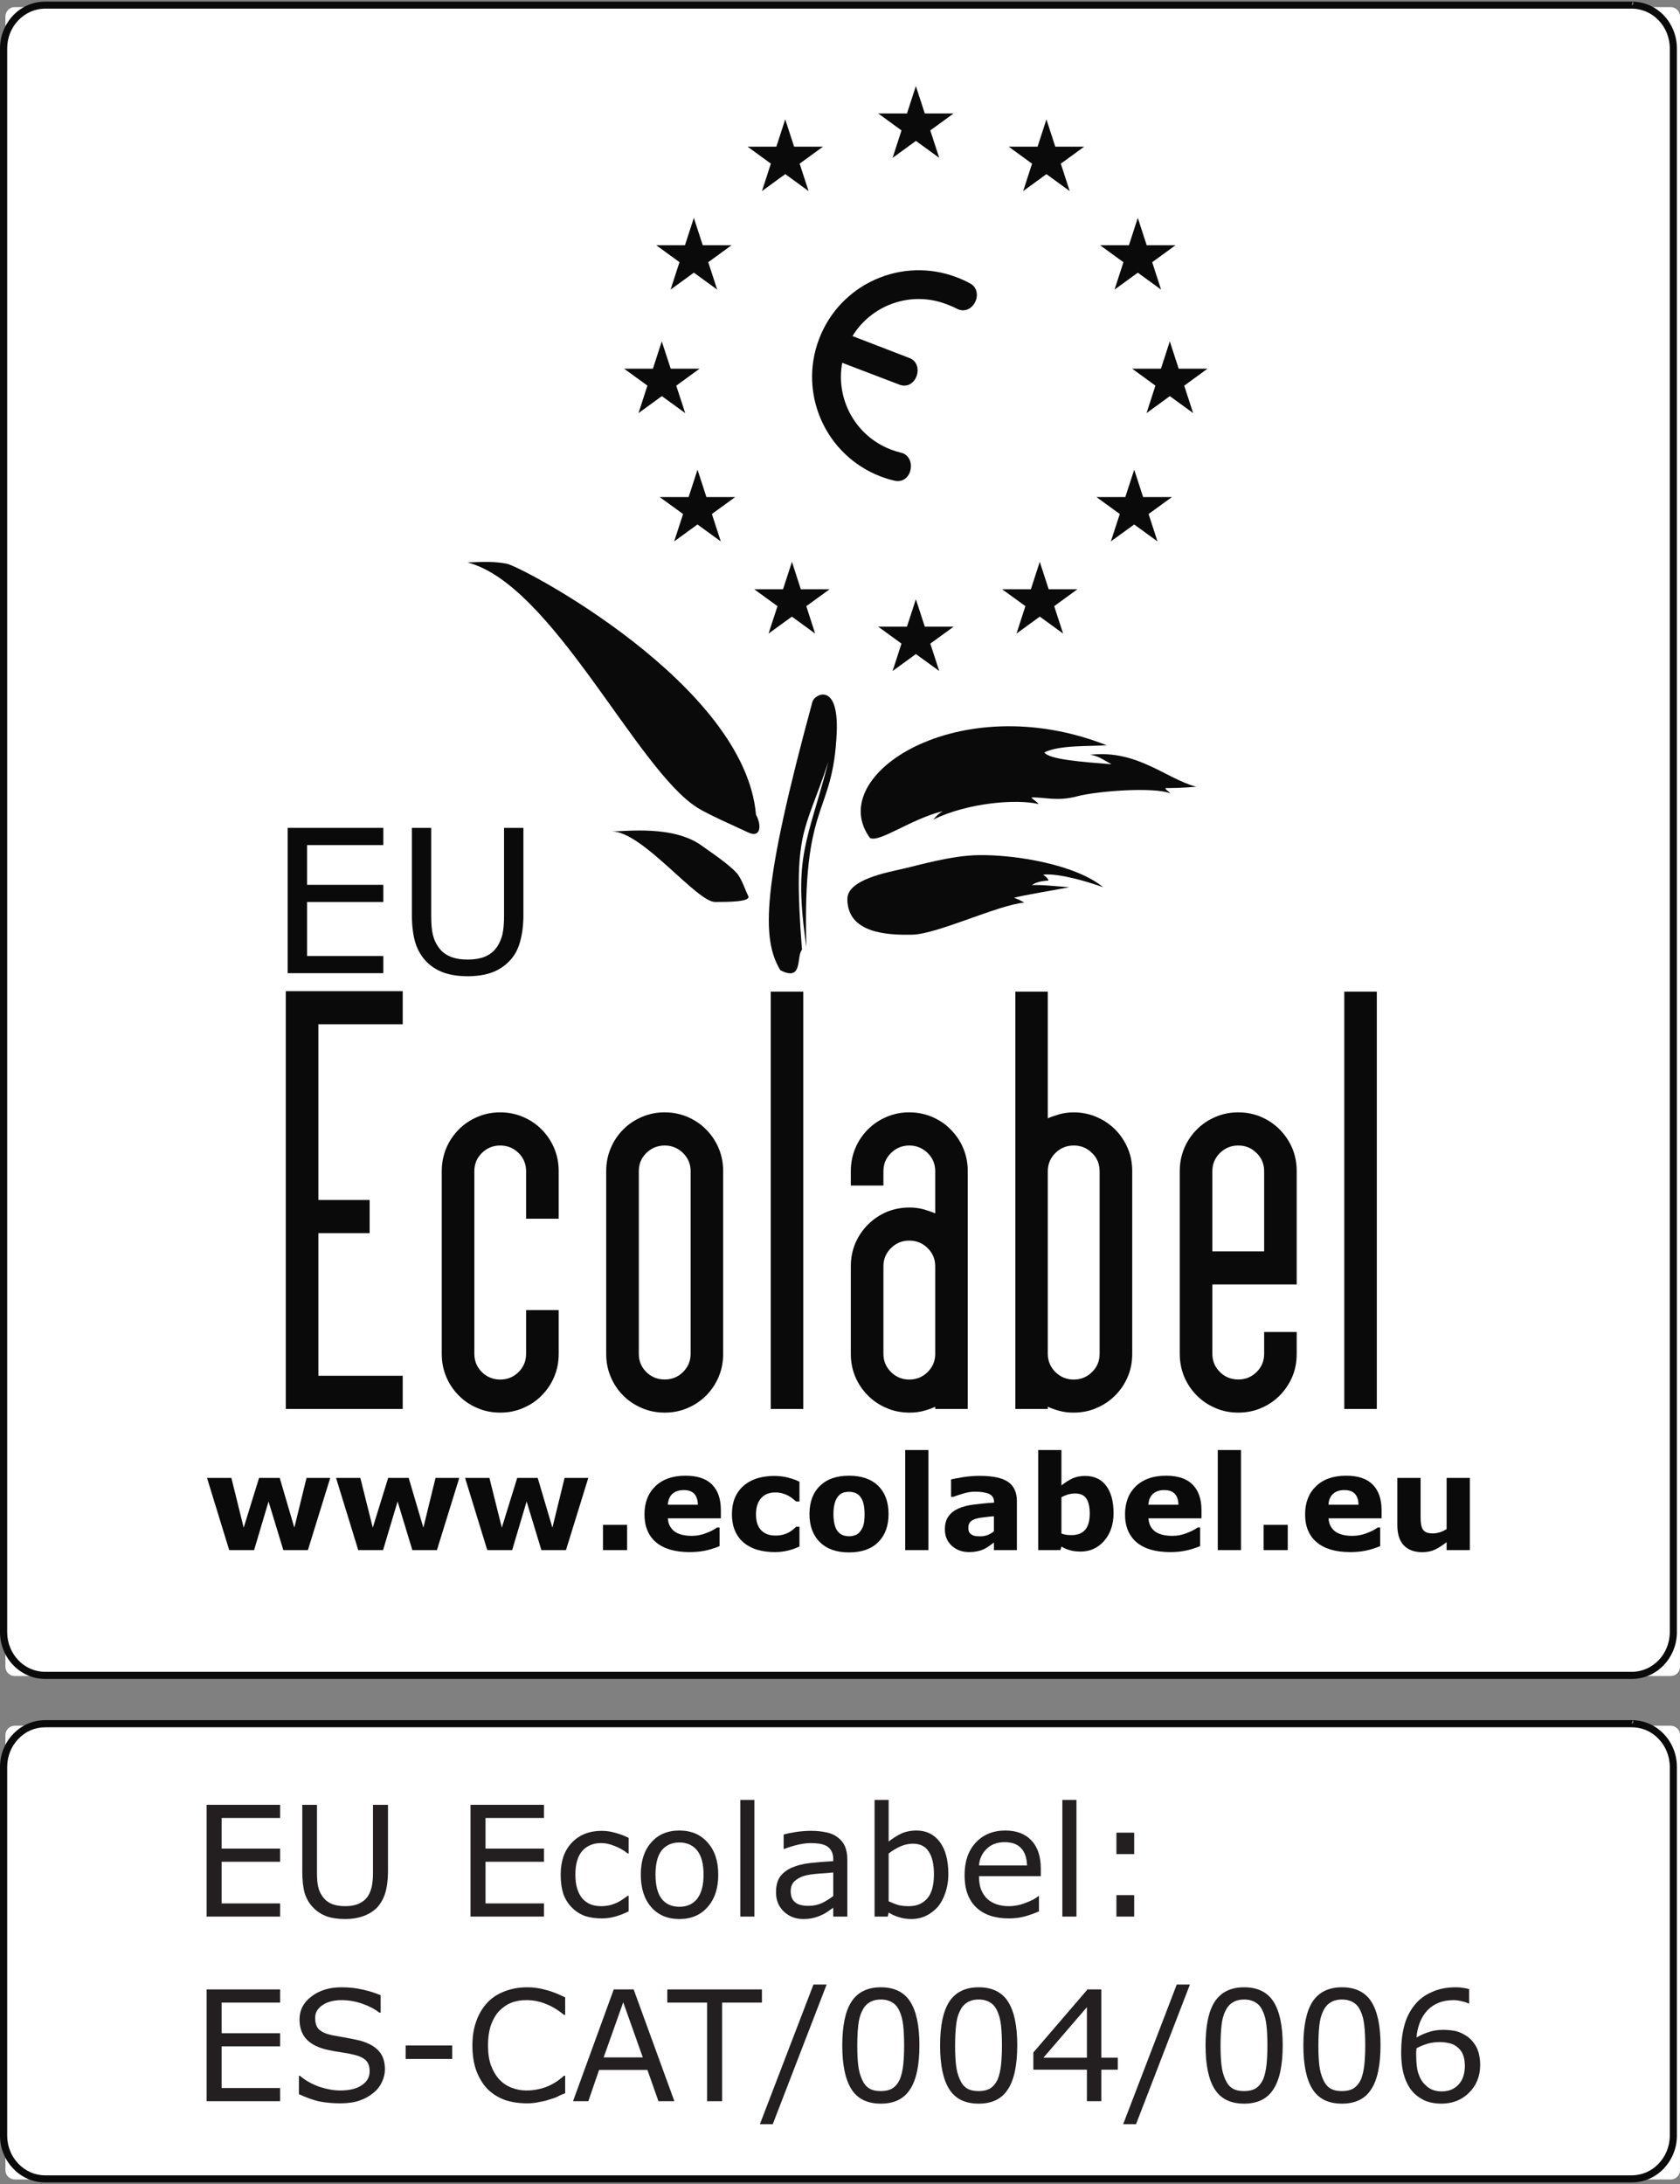 <?xml version="1.0" encoding="UTF-8"?>
<svg xmlns="http://www.w3.org/2000/svg" xmlns:xlink="http://www.w3.org/1999/xlink" width="85.748pt" height="111.438pt" viewBox="0 0 85.748 111.438" version="1.1">
<rect x="0" y="0" width="85.748" height="111.438" fill="#808080" stroke="none"/>
<defs>
<g>
<symbol overflow="visible" id="glyph0-0">
<path style="stroke:none;" d="M 0.984 0 L 0.984 -5.891 L 6.859 -5.891 L 6.859 0 Z M 1.469 -0.484 L 6.375 -0.484 L 6.375 -5.391 L 1.469 -5.391 Z M 1.469 -0.484 "/>
</symbol>
<symbol overflow="visible" id="glyph0-1">
<path style="stroke:none;" d="M 4.516 0 L 0.766 0 L 0.766 -5.703 L 4.516 -5.703 L 4.516 -5.031 L 1.531 -5.031 L 1.531 -3.469 L 4.516 -3.469 L 4.516 -2.797 L 1.531 -2.797 L 1.531 -0.672 L 4.516 -0.672 Z M 4.516 0 "/>
</symbol>
<symbol overflow="visible" id="glyph0-2">
<path style="stroke:none;" d="M 5.062 -2.297 C 5.062 -1.879 5.016 -1.516 4.922 -1.203 C 4.828 -0.898 4.68 -0.645 4.484 -0.438 C 4.285 -0.25 4.051 -0.109 3.781 -0.016 C 3.52 0.078 3.219 0.125 2.875 0.125 C 2.508 0.125 2.191 0.078 1.922 -0.016 C 1.66 -0.117 1.441 -0.258 1.266 -0.438 C 1.055 -0.645 0.906 -0.895 0.812 -1.188 C 0.727 -1.488 0.688 -1.859 0.688 -2.297 L 0.688 -5.703 L 1.438 -5.703 L 1.438 -2.25 C 1.438 -1.938 1.457 -1.691 1.5 -1.516 C 1.539 -1.336 1.613 -1.176 1.719 -1.031 C 1.832 -0.863 1.984 -0.738 2.172 -0.656 C 2.367 -0.57 2.602 -0.531 2.875 -0.531 C 3.145 -0.531 3.375 -0.57 3.562 -0.656 C 3.758 -0.738 3.914 -0.863 4.031 -1.031 C 4.125 -1.176 4.191 -1.344 4.234 -1.531 C 4.273 -1.719 4.297 -1.953 4.297 -2.234 L 4.297 -5.703 L 5.062 -5.703 Z M 5.062 -2.297 "/>
</symbol>
<symbol overflow="visible" id="glyph0-3">
<path style="stroke:none;" d=""/>
</symbol>
<symbol overflow="visible" id="glyph0-4">
<path style="stroke:none;" d="M 3.875 -0.266 C 3.633 -0.148 3.406 -0.062 3.188 0 C 2.969 0.062 2.738 0.094 2.5 0.094 C 2.188 0.094 1.898 0.051 1.641 -0.031 C 1.391 -0.125 1.172 -0.266 0.984 -0.453 C 0.797 -0.641 0.648 -0.867 0.547 -1.141 C 0.453 -1.422 0.406 -1.754 0.406 -2.141 C 0.406 -2.836 0.598 -3.383 0.984 -3.781 C 1.367 -4.176 1.875 -4.375 2.5 -4.375 C 2.75 -4.375 2.988 -4.336 3.219 -4.266 C 3.457 -4.203 3.676 -4.117 3.875 -4.016 L 3.875 -3.219 L 3.828 -3.219 C 3.609 -3.395 3.379 -3.523 3.141 -3.609 C 2.91 -3.703 2.688 -3.75 2.469 -3.75 C 2.062 -3.75 1.738 -3.613 1.5 -3.344 C 1.27 -3.07 1.156 -2.672 1.156 -2.141 C 1.156 -1.617 1.27 -1.219 1.5 -0.938 C 1.727 -0.664 2.051 -0.531 2.469 -0.531 C 2.613 -0.531 2.758 -0.547 2.906 -0.578 C 3.062 -0.617 3.203 -0.672 3.328 -0.734 C 3.43 -0.785 3.523 -0.844 3.609 -0.906 C 3.703 -0.969 3.773 -1.02 3.828 -1.062 L 3.875 -1.062 Z M 3.875 -0.266 "/>
</symbol>
<symbol overflow="visible" id="glyph0-5">
<path style="stroke:none;" d="M 4.359 -2.141 C 4.359 -1.441 4.176 -0.891 3.812 -0.484 C 3.457 -0.078 2.977 0.125 2.375 0.125 C 1.77 0.125 1.289 -0.078 0.938 -0.484 C 0.582 -0.891 0.406 -1.441 0.406 -2.141 C 0.406 -2.836 0.582 -3.383 0.938 -3.781 C 1.289 -4.188 1.77 -4.391 2.375 -4.391 C 2.977 -4.391 3.457 -4.188 3.812 -3.781 C 4.176 -3.383 4.359 -2.836 4.359 -2.141 Z M 3.609 -2.141 C 3.609 -2.691 3.5 -3.102 3.281 -3.375 C 3.062 -3.645 2.758 -3.781 2.375 -3.781 C 1.988 -3.781 1.688 -3.645 1.469 -3.375 C 1.258 -3.102 1.156 -2.691 1.156 -2.141 C 1.156 -1.598 1.258 -1.188 1.469 -0.906 C 1.688 -0.633 1.988 -0.5 2.375 -0.5 C 2.758 -0.5 3.062 -0.633 3.281 -0.906 C 3.5 -1.188 3.609 -1.598 3.609 -2.141 Z M 3.609 -2.141 "/>
</symbol>
<symbol overflow="visible" id="glyph0-6">
<path style="stroke:none;" d="M 1.438 0 L 0.719 0 L 0.719 -5.953 L 1.438 -5.953 Z M 1.438 0 "/>
</symbol>
<symbol overflow="visible" id="glyph0-7">
<path style="stroke:none;" d="M 4.031 0 L 3.312 0 L 3.312 -0.453 C 3.25 -0.41 3.16 -0.348 3.047 -0.266 C 2.941 -0.191 2.844 -0.133 2.75 -0.094 C 2.625 -0.031 2.484 0.02 2.328 0.062 C 2.172 0.102 1.988 0.125 1.781 0.125 C 1.395 0.125 1.066 0 0.797 -0.25 C 0.523 -0.508 0.391 -0.836 0.391 -1.234 C 0.391 -1.566 0.457 -1.832 0.594 -2.031 C 0.738 -2.227 0.941 -2.383 1.203 -2.5 C 1.461 -2.613 1.773 -2.691 2.141 -2.734 C 2.504 -2.773 2.895 -2.805 3.312 -2.828 L 3.312 -2.938 C 3.312 -3.102 3.281 -3.238 3.219 -3.344 C 3.164 -3.445 3.086 -3.531 2.984 -3.594 C 2.879 -3.656 2.754 -3.695 2.609 -3.719 C 2.473 -3.738 2.328 -3.75 2.172 -3.75 C 1.984 -3.75 1.77 -3.723 1.531 -3.672 C 1.301 -3.617 1.062 -3.547 0.812 -3.453 L 0.781 -3.453 L 0.781 -4.188 C 0.914 -4.227 1.113 -4.27 1.375 -4.312 C 1.645 -4.352 1.91 -4.375 2.172 -4.375 C 2.473 -4.375 2.734 -4.348 2.953 -4.297 C 3.18 -4.254 3.375 -4.172 3.531 -4.047 C 3.695 -3.93 3.82 -3.781 3.906 -3.594 C 3.988 -3.406 4.031 -3.176 4.031 -2.906 Z M 3.312 -1.047 L 3.312 -2.25 C 3.094 -2.227 2.832 -2.207 2.531 -2.188 C 2.238 -2.164 2.004 -2.129 1.828 -2.078 C 1.629 -2.016 1.461 -1.922 1.328 -1.797 C 1.203 -1.672 1.141 -1.504 1.141 -1.297 C 1.141 -1.047 1.211 -0.859 1.359 -0.734 C 1.504 -0.609 1.734 -0.547 2.047 -0.547 C 2.297 -0.547 2.523 -0.594 2.734 -0.688 C 2.941 -0.789 3.133 -0.91 3.312 -1.047 Z M 3.312 -1.047 "/>
</symbol>
<symbol overflow="visible" id="glyph0-8">
<path style="stroke:none;" d="M 4.469 -2.172 C 4.469 -1.816 4.414 -1.492 4.312 -1.203 C 4.219 -0.922 4.086 -0.68 3.922 -0.484 C 3.734 -0.285 3.531 -0.133 3.312 -0.031 C 3.094 0.07 2.852 0.125 2.594 0.125 C 2.352 0.125 2.141 0.094 1.953 0.031 C 1.773 -0.02 1.598 -0.098 1.422 -0.203 L 1.375 0 L 0.703 0 L 0.703 -5.953 L 1.422 -5.953 L 1.422 -3.828 C 1.629 -3.992 1.844 -4.129 2.062 -4.234 C 2.289 -4.336 2.551 -4.391 2.844 -4.391 C 3.344 -4.391 3.738 -4.195 4.031 -3.812 C 4.32 -3.426 4.469 -2.879 4.469 -2.172 Z M 3.734 -2.156 C 3.734 -2.664 3.645 -3.051 3.469 -3.312 C 3.301 -3.582 3.031 -3.719 2.656 -3.719 C 2.445 -3.719 2.234 -3.672 2.016 -3.578 C 1.805 -3.484 1.609 -3.363 1.422 -3.219 L 1.422 -0.781 C 1.629 -0.688 1.805 -0.617 1.953 -0.578 C 2.098 -0.547 2.266 -0.531 2.453 -0.531 C 2.848 -0.531 3.16 -0.66 3.391 -0.922 C 3.617 -1.18 3.734 -1.594 3.734 -2.156 Z M 3.734 -2.156 "/>
</symbol>
<symbol overflow="visible" id="glyph0-9">
<path style="stroke:none;" d="M 4.297 -2.062 L 1.141 -2.062 C 1.141 -1.801 1.176 -1.57 1.25 -1.375 C 1.332 -1.176 1.441 -1.016 1.578 -0.891 C 1.711 -0.773 1.867 -0.688 2.047 -0.625 C 2.234 -0.562 2.438 -0.531 2.656 -0.531 C 2.945 -0.531 3.238 -0.586 3.531 -0.703 C 3.832 -0.816 4.047 -0.93 4.172 -1.047 L 4.203 -1.047 L 4.203 -0.266 C 3.961 -0.16 3.711 -0.07 3.453 0 C 3.203 0.062 2.941 0.094 2.672 0.094 C 1.953 0.094 1.395 -0.094 1 -0.469 C 0.602 -0.852 0.406 -1.398 0.406 -2.109 C 0.406 -2.805 0.594 -3.359 0.969 -3.766 C 1.352 -4.18 1.859 -4.391 2.484 -4.391 C 3.055 -4.391 3.5 -4.223 3.812 -3.891 C 4.133 -3.555 4.297 -3.078 4.297 -2.453 Z M 3.594 -2.609 C 3.582 -2.992 3.484 -3.285 3.297 -3.484 C 3.109 -3.691 2.828 -3.797 2.453 -3.797 C 2.066 -3.797 1.758 -3.68 1.531 -3.453 C 1.301 -3.234 1.172 -2.953 1.141 -2.609 Z M 3.594 -2.609 "/>
</symbol>
<symbol overflow="visible" id="glyph0-10">
<path style="stroke:none;" d="M 2.234 -3.188 L 1.328 -3.188 L 1.328 -4.281 L 2.234 -4.281 Z M 2.234 0 L 1.328 0 L 1.328 -1.094 L 2.234 -1.094 Z M 2.234 0 "/>
</symbol>
<symbol overflow="visible" id="glyph0-11">
<path style="stroke:none;" d="M 4.906 -1.625 C 4.906 -1.406 4.852 -1.188 4.75 -0.969 C 4.645 -0.75 4.5 -0.566 4.312 -0.422 C 4.113 -0.254 3.879 -0.125 3.609 -0.031 C 3.336 0.062 3.008 0.109 2.625 0.109 C 2.207 0.109 1.832 0.07 1.5 0 C 1.176 -0.082 0.848 -0.203 0.516 -0.359 L 0.516 -1.297 L 0.562 -1.297 C 0.852 -1.055 1.188 -0.867 1.562 -0.734 C 1.945 -0.609 2.301 -0.547 2.625 -0.547 C 3.094 -0.547 3.457 -0.633 3.719 -0.812 C 3.988 -0.988 4.125 -1.223 4.125 -1.516 C 4.125 -1.773 4.062 -1.961 3.938 -2.078 C 3.812 -2.203 3.625 -2.297 3.375 -2.359 C 3.176 -2.41 2.961 -2.453 2.734 -2.484 C 2.516 -2.516 2.281 -2.555 2.031 -2.609 C 1.531 -2.711 1.156 -2.895 0.906 -3.156 C 0.664 -3.414 0.547 -3.754 0.547 -4.172 C 0.547 -4.648 0.75 -5.039 1.156 -5.344 C 1.562 -5.656 2.07 -5.812 2.688 -5.812 C 3.094 -5.812 3.461 -5.77 3.797 -5.688 C 4.129 -5.613 4.426 -5.52 4.688 -5.406 L 4.688 -4.516 L 4.625 -4.516 C 4.406 -4.691 4.117 -4.844 3.766 -4.969 C 3.41 -5.094 3.051 -5.156 2.688 -5.156 C 2.281 -5.156 1.953 -5.066 1.703 -4.891 C 1.461 -4.723 1.344 -4.508 1.344 -4.25 C 1.344 -4.008 1.398 -3.82 1.516 -3.688 C 1.641 -3.551 1.859 -3.445 2.172 -3.375 C 2.328 -3.344 2.555 -3.301 2.859 -3.25 C 3.16 -3.195 3.414 -3.145 3.625 -3.094 C 4.051 -2.977 4.367 -2.805 4.578 -2.578 C 4.797 -2.348 4.906 -2.031 4.906 -1.625 Z M 4.906 -1.625 "/>
</symbol>
<symbol overflow="visible" id="glyph0-12">
<path style="stroke:none;" d="M 2.969 -2.156 L 0.594 -2.156 L 0.594 -2.844 L 2.969 -2.844 Z M 2.969 -2.156 "/>
</symbol>
<symbol overflow="visible" id="glyph0-13">
<path style="stroke:none;" d="M 5.172 -0.406 C 5.023 -0.352 4.895 -0.297 4.781 -0.234 C 4.676 -0.18 4.531 -0.129 4.344 -0.078 C 4.188 -0.023 4.016 0.016 3.828 0.047 C 3.648 0.086 3.453 0.109 3.234 0.109 C 2.816 0.109 2.438 0.051 2.094 -0.062 C 1.758 -0.188 1.469 -0.367 1.219 -0.609 C 0.977 -0.859 0.785 -1.172 0.641 -1.547 C 0.504 -1.922 0.438 -2.352 0.438 -2.844 C 0.438 -3.312 0.504 -3.727 0.641 -4.094 C 0.773 -4.469 0.969 -4.785 1.219 -5.047 C 1.457 -5.297 1.75 -5.484 2.094 -5.609 C 2.438 -5.742 2.816 -5.812 3.234 -5.812 C 3.547 -5.812 3.852 -5.77 4.156 -5.688 C 4.457 -5.613 4.797 -5.484 5.172 -5.297 L 5.172 -4.406 L 5.109 -4.406 C 4.797 -4.664 4.484 -4.852 4.172 -4.969 C 3.867 -5.094 3.539 -5.156 3.188 -5.156 C 2.895 -5.156 2.633 -5.109 2.406 -5.016 C 2.176 -4.922 1.969 -4.773 1.781 -4.578 C 1.613 -4.391 1.477 -4.148 1.375 -3.859 C 1.281 -3.566 1.234 -3.227 1.234 -2.844 C 1.234 -2.445 1.285 -2.102 1.391 -1.812 C 1.504 -1.52 1.645 -1.285 1.812 -1.109 C 1.988 -0.922 2.195 -0.781 2.438 -0.688 C 2.676 -0.594 2.926 -0.547 3.188 -0.547 C 3.551 -0.547 3.895 -0.609 4.219 -0.734 C 4.539 -0.859 4.836 -1.047 5.109 -1.297 L 5.172 -1.297 Z M 5.172 -0.406 "/>
</symbol>
<symbol overflow="visible" id="glyph0-14">
<path style="stroke:none;" d="M 5.266 0 L 4.453 0 L 3.891 -1.594 L 1.422 -1.594 L 0.875 0 L 0.094 0 L 2.172 -5.703 L 3.188 -5.703 Z M 3.656 -2.234 L 2.656 -5.047 L 1.656 -2.234 Z M 3.656 -2.234 "/>
</symbol>
<symbol overflow="visible" id="glyph0-15">
<path style="stroke:none;" d="M 4.828 -5.031 L 2.797 -5.031 L 2.797 0 L 2.031 0 L 2.031 -5.031 L 0 -5.031 L 0 -5.703 L 4.828 -5.703 Z M 4.828 -5.031 "/>
</symbol>
<symbol overflow="visible" id="glyph0-16">
<path style="stroke:none;" d="M 3.297 -5.953 L 0.547 1.172 L -0.109 1.172 L 2.625 -5.953 Z M 3.297 -5.953 "/>
</symbol>
<symbol overflow="visible" id="glyph0-17">
<path style="stroke:none;" d="M 4.469 -2.859 C 4.469 -1.828 4.305 -1.07 3.984 -0.594 C 3.672 -0.113 3.176 0.125 2.5 0.125 C 1.812 0.125 1.312 -0.117 1 -0.609 C 0.688 -1.098 0.531 -1.844 0.531 -2.844 C 0.531 -3.852 0.688 -4.598 1 -5.078 C 1.32 -5.566 1.82 -5.812 2.5 -5.812 C 3.188 -5.812 3.688 -5.566 4 -5.078 C 4.312 -4.586 4.469 -3.848 4.469 -2.859 Z M 3.469 -1.109 C 3.551 -1.316 3.609 -1.562 3.641 -1.844 C 3.672 -2.125 3.688 -2.461 3.688 -2.859 C 3.688 -3.242 3.672 -3.578 3.641 -3.859 C 3.609 -4.148 3.547 -4.395 3.453 -4.594 C 3.367 -4.789 3.25 -4.938 3.094 -5.031 C 2.938 -5.133 2.738 -5.188 2.5 -5.188 C 2.258 -5.188 2.062 -5.133 1.906 -5.031 C 1.75 -4.938 1.625 -4.785 1.531 -4.578 C 1.438 -4.391 1.375 -4.145 1.344 -3.844 C 1.312 -3.539 1.297 -3.207 1.297 -2.844 C 1.297 -2.445 1.312 -2.113 1.344 -1.844 C 1.375 -1.57 1.438 -1.332 1.531 -1.125 C 1.613 -0.926 1.727 -0.773 1.875 -0.672 C 2.031 -0.566 2.238 -0.516 2.5 -0.516 C 2.738 -0.516 2.938 -0.562 3.094 -0.656 C 3.25 -0.758 3.375 -0.91 3.469 -1.109 Z M 3.469 -1.109 "/>
</symbol>
<symbol overflow="visible" id="glyph0-18">
<path style="stroke:none;" d="M 4.609 -1.609 L 3.766 -1.609 L 3.766 0 L 3.031 0 L 3.031 -1.609 L 0.297 -1.609 L 0.297 -2.484 L 3.062 -5.703 L 3.766 -5.703 L 3.766 -2.219 L 4.609 -2.219 Z M 3.031 -2.219 L 3.031 -4.797 L 0.812 -2.219 Z M 3.031 -2.219 "/>
</symbol>
<symbol overflow="visible" id="glyph0-19">
<path style="stroke:none;" d="M 4.562 -1.844 C 4.562 -1.27 4.367 -0.797 3.984 -0.422 C 3.609 -0.055 3.141 0.125 2.578 0.125 C 2.297 0.125 2.039 0.082 1.812 0 C 1.582 -0.094 1.379 -0.223 1.203 -0.391 C 0.984 -0.609 0.816 -0.891 0.703 -1.234 C 0.586 -1.586 0.531 -2.008 0.531 -2.5 C 0.531 -3.008 0.582 -3.457 0.688 -3.844 C 0.789 -4.238 0.961 -4.586 1.203 -4.891 C 1.43 -5.18 1.723 -5.406 2.078 -5.562 C 2.43 -5.727 2.844 -5.812 3.312 -5.812 C 3.469 -5.812 3.594 -5.801 3.688 -5.781 C 3.789 -5.77 3.895 -5.75 4 -5.719 L 4 -4.984 L 3.969 -4.984 C 3.895 -5.023 3.785 -5.062 3.641 -5.094 C 3.492 -5.133 3.348 -5.156 3.203 -5.156 C 2.648 -5.156 2.207 -4.984 1.875 -4.641 C 1.551 -4.297 1.363 -3.832 1.312 -3.25 C 1.531 -3.375 1.742 -3.469 1.953 -3.531 C 2.16 -3.602 2.398 -3.641 2.672 -3.641 C 2.91 -3.641 3.125 -3.617 3.312 -3.578 C 3.5 -3.535 3.691 -3.445 3.891 -3.312 C 4.109 -3.156 4.273 -2.957 4.391 -2.719 C 4.504 -2.477 4.562 -2.188 4.562 -1.844 Z M 3.781 -1.812 C 3.781 -2.051 3.742 -2.25 3.672 -2.406 C 3.609 -2.562 3.492 -2.695 3.328 -2.812 C 3.211 -2.895 3.082 -2.945 2.938 -2.969 C 2.801 -3 2.656 -3.016 2.5 -3.016 C 2.281 -3.016 2.078 -2.988 1.891 -2.938 C 1.703 -2.883 1.508 -2.805 1.312 -2.703 C 1.312 -2.641 1.305 -2.582 1.297 -2.531 C 1.297 -2.477 1.297 -2.414 1.297 -2.344 C 1.297 -1.938 1.336 -1.613 1.422 -1.375 C 1.504 -1.145 1.617 -0.961 1.766 -0.828 C 1.879 -0.711 2.004 -0.629 2.141 -0.578 C 2.285 -0.523 2.438 -0.5 2.594 -0.5 C 2.957 -0.5 3.242 -0.613 3.453 -0.844 C 3.672 -1.07 3.781 -1.395 3.781 -1.812 Z M 3.781 -1.812 "/>
</symbol>
</g>
<clipPath id="clip1">
  <path d="M 0 0 L 85.746 0 L 85.746 85.746 L 0 85.746 Z M 0 0 "/>
</clipPath>
<clipPath id="clip2">
  <path d="M 0 0 L 85.746 0 L 85.746 85.746 L 0 85.746 Z M 0 0 "/>
</clipPath>
<clipPath id="clip3">
  <path d="M 0 88 L 85.746 88 L 85.746 111.438 L 0 111.438 Z M 0 88 "/>
</clipPath>
<clipPath id="clip4">
  <path d="M 0 87.691 L 85.746 87.691 L 85.746 111.438 L 0 111.438 Z M 0 87.691 "/>
</clipPath>
</defs>
<g id="surface1">
<g clip-path="url(#clip1)" clip-rule="nonzero">
<path style=" stroke:none;fill-rule:nonzero;fill:rgb(100%,100%,100%);fill-opacity:1;" d="M 85.75 85.043 C 85.75 85.305 85.535 85.52 85.27 85.52 L 0.754 85.52 C 0.492 85.52 0.277 85.305 0.277 85.043 L 0.277 0.844 C 0.277 0.578 0.492 0.363 0.754 0.363 L 85.27 0.363 C 85.535 0.363 85.75 0.578 85.75 0.844 Z M 85.75 85.043 "/>
</g>
<path style=" stroke:none;fill-rule:nonzero;fill:rgb(4.46%,4.138%,3.926%);fill-opacity:1;" d="M 49.527 14.469 C 49.309 14.352 49.082 14.242 48.84 14.152 C 46.035 13.074 42.887 14.477 41.812 17.281 C 40.734 20.086 42.137 23.23 44.941 24.309 C 45.18 24.398 45.418 24.473 45.656 24.527 C 46.051 24.621 46.383 24.379 46.469 23.988 C 46.562 23.594 46.383 23.188 45.988 23.098 C 45.816 23.055 45.641 23.004 45.469 22.938 C 43.648 22.238 42.645 20.352 42.988 18.512 L 45.902 19.625 C 46.277 19.773 46.633 19.582 46.777 19.203 C 46.922 18.828 46.797 18.41 46.422 18.27 L 43.512 17.148 C 44.488 15.551 46.5 14.824 48.312 15.523 C 48.488 15.59 48.668 15.66 48.828 15.746 C 49.18 15.938 49.559 15.801 49.754 15.445 C 49.945 15.094 49.879 14.66 49.527 14.469 "/>
<path style=" stroke:none;fill-rule:nonzero;fill:rgb(4.46%,4.138%,3.926%);fill-opacity:1;" d="M 44.824 5.789 L 48.672 5.789 L 45.559 8.055 L 46.746 4.391 L 47.938 8.055 Z M 44.824 5.789 "/>
<path style=" stroke:none;fill-rule:nonzero;fill:rgb(4.46%,4.138%,3.926%);fill-opacity:1;" d="M 51.484 7.484 L 55.336 7.484 L 52.223 9.75 L 53.41 6.09 L 54.598 9.75 Z M 51.484 7.484 "/>
<path style=" stroke:none;fill-rule:nonzero;fill:rgb(4.46%,4.138%,3.926%);fill-opacity:1;" d="M 56.148 12.512 L 60 12.512 L 56.887 14.777 L 58.074 11.117 L 59.262 14.777 Z M 56.148 12.512 "/>
<path style=" stroke:none;fill-rule:nonzero;fill:rgb(4.46%,4.138%,3.926%);fill-opacity:1;" d="M 42.004 7.484 L 38.156 7.484 L 41.27 9.75 L 40.078 6.09 L 38.891 9.75 Z M 42.004 7.484 "/>
<path style=" stroke:none;fill-rule:nonzero;fill:rgb(4.46%,4.138%,3.926%);fill-opacity:1;" d="M 37.34 12.512 L 33.492 12.512 L 36.605 14.777 L 35.414 11.117 L 34.227 14.777 Z M 37.34 12.512 "/>
<path style=" stroke:none;fill-rule:nonzero;fill:rgb(4.46%,4.138%,3.926%);fill-opacity:1;" d="M 57.785 18.812 L 61.633 18.812 L 58.52 21.078 L 59.707 17.418 L 60.898 21.078 Z M 57.785 18.812 "/>
<path style=" stroke:none;fill-rule:nonzero;fill:rgb(4.46%,4.138%,3.926%);fill-opacity:1;" d="M 55.965 25.363 L 59.816 25.363 L 56.699 27.625 L 57.891 23.965 L 59.078 27.625 Z M 55.965 25.363 "/>
<path style=" stroke:none;fill-rule:nonzero;fill:rgb(4.46%,4.138%,3.926%);fill-opacity:1;" d="M 51.148 30.066 L 54.992 30.066 L 51.883 32.328 L 53.07 28.668 L 54.262 32.328 Z M 51.148 30.066 "/>
<path style=" stroke:none;fill-rule:nonzero;fill:rgb(4.46%,4.138%,3.926%);fill-opacity:1;" d="M 37.523 25.363 L 33.672 25.363 L 36.789 27.625 L 35.602 23.965 L 34.41 27.625 Z M 37.523 25.363 "/>
<path style=" stroke:none;fill-rule:nonzero;fill:rgb(4.46%,4.138%,3.926%);fill-opacity:1;" d="M 42.344 30.066 L 38.496 30.066 L 41.605 32.328 L 40.422 28.668 L 39.227 32.328 Z M 42.344 30.066 "/>
<path style=" stroke:none;fill-rule:nonzero;fill:rgb(4.46%,4.138%,3.926%);fill-opacity:1;" d="M 35.707 18.812 L 31.855 18.812 L 34.973 21.078 L 33.777 17.418 L 32.59 21.078 Z M 35.707 18.812 "/>
<path style=" stroke:none;fill-rule:nonzero;fill:rgb(4.46%,4.138%,3.926%);fill-opacity:1;" d="M 44.824 31.977 L 48.672 31.977 L 45.559 34.238 L 46.746 30.574 L 47.938 34.238 Z M 44.824 31.977 "/>
<path style=" stroke:none;fill-rule:nonzero;fill:rgb(4.46%,4.138%,3.926%);fill-opacity:1;" d="M 42.707 37.359 C 42.52 41.738 40.934 40.691 41.16 48.324 C 40.469 43.641 41.215 43 42.281 38.863 C 41.07 42.574 40.453 42.297 40.934 48.461 C 40.629 48.793 41.012 50.113 39.828 49.504 C 38.855 47.891 38.895 45.254 41.465 35.816 C 41.555 35.422 42.812 34.758 42.707 37.359 "/>
<path style=" stroke:none;fill-rule:nonzero;fill:rgb(4.46%,4.138%,3.926%);fill-opacity:1;" d="M 31.227 42.422 C 31.961 42.422 34.328 42.109 35.77 43.117 C 36.68 43.754 37.469 44.312 37.711 44.691 C 37.922 45.027 38.039 45.418 38.191 45.719 C 38.344 46.023 37.141 46.023 36.496 46.023 C 35.555 46.023 32.789 42.422 31.227 42.422 "/>
<path style=" stroke:none;fill-rule:nonzero;fill:rgb(4.46%,4.138%,3.926%);fill-opacity:1;" d="M 38.586 41.57 C 38.887 42.113 38.828 42.781 38.191 42.477 C 37.395 42.102 36.164 41.57 35.586 41.207 C 32.484 39.25 28.195 29.824 23.863 28.699 C 24.656 28.668 25.23 28.641 25.863 28.762 C 26.637 28.91 38.012 34.906 38.586 41.57 "/>
<path style=" stroke:none;fill-rule:nonzero;fill:rgb(4.46%,4.138%,3.926%);fill-opacity:1;" d="M 44.402 42.754 C 42.039 39.543 48.973 35.062 56.484 38.027 C 55.637 38.09 54.094 38 53.305 38.391 C 53.547 38.754 55.215 38.875 56.73 38.996 C 56.242 38.723 56.062 38.574 55.637 38.512 C 58.059 38.242 59.484 39.723 61.059 40.145 C 60.242 40.211 59.695 40.211 59.484 40.211 C 59.512 40.332 59.578 40.301 59.727 40.48 C 58.91 40.145 56 40.359 54.973 40.633 C 53.941 40.906 53.305 40.664 52.641 40.691 C 52.762 40.844 52.91 40.875 53.004 41.027 C 51.883 40.754 49.371 40.965 47.641 41.816 C 47.793 41.633 47.945 41.48 48.129 41.391 C 46.551 41.754 44.855 43.027 44.402 42.754 "/>
<path style=" stroke:none;fill-rule:nonzero;fill:rgb(4.46%,4.138%,3.926%);fill-opacity:1;" d="M 43.25 45.871 C 43.25 44.871 45.312 44.512 46.094 44.328 C 46.887 44.148 48.551 43.652 49.945 43.633 C 51.82 43.602 54.91 44.113 56.305 45.27 C 55.637 45.027 54.062 44.539 53.242 44.629 C 53.457 44.781 53.488 44.844 53.516 44.934 C 53.516 44.934 52.941 44.934 52.668 45.172 C 52.883 45.113 54.062 45.234 54.578 45.27 C 54 45.387 52.152 45.691 51.758 45.809 C 52.004 45.902 52.121 45.961 52.277 46.055 C 50.941 46.176 47.852 47.656 46.582 47.691 C 45.312 47.723 43.25 47.629 43.25 45.871 "/>
<path style=" stroke:none;fill-rule:nonzero;fill:rgb(4.46%,4.138%,3.926%);fill-opacity:1;" d="M 16.855 75.41 L 15.715 79.094 L 14.461 79.094 L 13.707 76.613 L 12.969 79.094 L 11.699 79.094 L 10.566 75.41 L 11.809 75.41 L 12.438 77.949 L 13.223 75.41 L 14.277 75.41 L 15.023 77.949 L 15.645 75.41 Z M 16.855 75.41 "/>
<path style=" stroke:none;fill-rule:nonzero;fill:rgb(4.46%,4.138%,3.926%);fill-opacity:1;" d="M 23.441 75.41 L 22.301 79.094 L 21.047 79.094 L 20.293 76.613 L 19.551 79.094 L 18.285 79.094 L 17.152 75.41 L 18.391 75.41 L 19.027 77.949 L 19.812 75.41 L 20.859 75.41 L 21.609 77.949 L 22.23 75.41 Z M 23.441 75.41 "/>
<path style=" stroke:none;fill-rule:nonzero;fill:rgb(4.46%,4.138%,3.926%);fill-opacity:1;" d="M 30.027 75.41 L 28.887 79.094 L 27.633 79.094 L 26.879 76.613 L 26.141 79.094 L 24.871 79.094 L 23.738 75.41 L 24.98 75.41 L 25.613 77.949 L 26.398 75.41 L 27.445 75.41 L 28.195 77.949 L 28.816 75.41 Z M 30.027 75.41 "/>
<path style=" stroke:none;fill-rule:nonzero;fill:rgb(4.46%,4.138%,3.926%);fill-opacity:1;" d="M 32.008 79.094 L 30.777 79.094 L 30.777 77.805 L 32.008 77.805 Z M 32.008 79.094 "/>
<path style=" stroke:none;fill-rule:nonzero;fill:rgb(4.46%,4.138%,3.926%);fill-opacity:1;" d="M 35.621 76.777 C 35.613 76.531 35.551 76.344 35.438 76.223 C 35.32 76.094 35.141 76.031 34.895 76.031 C 34.664 76.031 34.48 76.09 34.332 76.211 C 34.188 76.332 34.105 76.52 34.086 76.777 Z M 36.793 77.473 L 34.086 77.473 C 34.105 77.758 34.219 77.98 34.422 78.137 C 34.625 78.289 34.922 78.367 35.316 78.367 C 35.566 78.367 35.805 78.32 36.039 78.227 C 36.273 78.141 36.461 78.043 36.594 77.941 L 36.727 77.941 L 36.727 78.891 C 36.461 79 36.207 79.078 35.973 79.125 C 35.734 79.172 35.473 79.195 35.188 79.195 C 34.449 79.195 33.879 79.027 33.484 78.695 C 33.094 78.363 32.895 77.887 32.895 77.273 C 32.895 76.664 33.082 76.188 33.457 75.828 C 33.828 75.473 34.34 75.297 34.988 75.297 C 35.59 75.297 36.039 75.445 36.344 75.75 C 36.645 76.055 36.793 76.484 36.793 77.059 Z M 36.793 77.473 "/>
<path style=" stroke:none;fill-rule:nonzero;fill:rgb(4.46%,4.138%,3.926%);fill-opacity:1;" d="M 39.547 79.195 C 39.227 79.195 38.934 79.156 38.668 79.082 C 38.402 79.004 38.172 78.887 37.973 78.723 C 37.781 78.566 37.629 78.367 37.52 78.121 C 37.414 77.879 37.359 77.594 37.359 77.27 C 37.359 76.922 37.418 76.625 37.531 76.375 C 37.648 76.129 37.809 75.922 38.016 75.758 C 38.215 75.602 38.441 75.488 38.703 75.414 C 38.965 75.344 39.234 75.309 39.516 75.309 C 39.766 75.309 40 75.336 40.211 75.391 C 40.422 75.445 40.621 75.516 40.805 75.605 L 40.805 76.613 L 40.637 76.613 C 40.59 76.574 40.535 76.527 40.469 76.477 C 40.406 76.422 40.328 76.367 40.23 76.316 C 40.141 76.27 40.047 76.23 39.938 76.199 C 39.832 76.168 39.707 76.152 39.562 76.152 C 39.254 76.152 39.008 76.254 38.84 76.453 C 38.668 76.652 38.586 76.922 38.586 77.27 C 38.586 77.625 38.672 77.891 38.844 78.074 C 39.02 78.258 39.266 78.352 39.582 78.352 C 39.734 78.352 39.867 78.332 39.984 78.301 C 40.105 78.266 40.203 78.227 40.281 78.18 C 40.355 78.137 40.422 78.09 40.48 78.043 C 40.535 77.996 40.59 77.945 40.637 77.902 L 40.805 77.902 L 40.805 78.91 C 40.617 79 40.426 79.066 40.219 79.117 C 40.016 79.168 39.793 79.195 39.547 79.195 "/>
<path style=" stroke:none;fill-rule:nonzero;fill:rgb(4.46%,4.138%,3.926%);fill-opacity:1;" d="M 43.898 78.148 C 43.977 78.055 44.031 77.945 44.074 77.809 C 44.109 77.68 44.129 77.496 44.129 77.262 C 44.129 77.047 44.109 76.863 44.07 76.715 C 44.031 76.57 43.977 76.453 43.906 76.363 C 43.836 76.277 43.75 76.211 43.652 76.176 C 43.555 76.137 43.449 76.121 43.336 76.121 C 43.223 76.121 43.121 76.133 43.031 76.164 C 42.945 76.195 42.859 76.258 42.777 76.348 C 42.707 76.434 42.648 76.555 42.605 76.703 C 42.562 76.848 42.539 77.035 42.539 77.262 C 42.539 77.461 42.559 77.637 42.598 77.785 C 42.633 77.934 42.688 78.051 42.758 78.141 C 42.832 78.227 42.914 78.289 43.012 78.328 C 43.109 78.367 43.219 78.387 43.348 78.387 C 43.453 78.387 43.555 78.367 43.648 78.332 C 43.75 78.297 43.832 78.238 43.898 78.148 M 45.352 77.254 C 45.352 77.859 45.176 78.34 44.824 78.688 C 44.473 79.039 43.973 79.211 43.336 79.211 C 42.695 79.211 42.199 79.039 41.848 78.688 C 41.492 78.34 41.316 77.859 41.316 77.254 C 41.316 76.641 41.492 76.164 41.852 75.816 C 42.207 75.469 42.699 75.297 43.336 75.297 C 43.977 75.297 44.477 75.473 44.828 75.82 C 45.18 76.168 45.352 76.648 45.352 77.254 "/>
<path style=" stroke:none;fill-rule:nonzero;fill:rgb(4.46%,4.138%,3.926%);fill-opacity:1;" d="M 47.387 79.094 L 46.203 79.094 L 46.203 73.988 L 47.387 73.988 Z M 47.387 79.094 "/>
<path style=" stroke:none;fill-rule:nonzero;fill:rgb(4.46%,4.138%,3.926%);fill-opacity:1;" d="M 50.73 78.133 L 50.73 77.367 C 50.574 77.379 50.398 77.395 50.211 77.422 C 50.027 77.441 49.887 77.469 49.789 77.5 C 49.672 77.539 49.582 77.59 49.516 77.66 C 49.457 77.734 49.426 77.828 49.426 77.941 C 49.426 78.02 49.43 78.082 49.449 78.129 C 49.461 78.176 49.488 78.223 49.543 78.266 C 49.594 78.312 49.652 78.34 49.727 78.363 C 49.793 78.383 49.902 78.391 50.055 78.391 C 50.168 78.391 50.289 78.371 50.41 78.324 C 50.535 78.273 50.641 78.211 50.73 78.133 M 50.73 78.707 C 50.668 78.754 50.59 78.812 50.496 78.879 C 50.402 78.949 50.312 79 50.23 79.039 C 50.113 79.094 49.996 79.133 49.867 79.156 C 49.742 79.184 49.609 79.195 49.461 79.195 C 49.105 79.195 48.816 79.086 48.578 78.871 C 48.34 78.652 48.227 78.375 48.227 78.039 C 48.227 77.766 48.285 77.547 48.406 77.379 C 48.523 77.207 48.695 77.074 48.914 76.973 C 49.137 76.875 49.406 76.805 49.73 76.766 C 50.055 76.727 50.391 76.691 50.738 76.672 L 50.738 76.652 C 50.738 76.449 50.656 76.309 50.488 76.23 C 50.32 76.152 50.078 76.113 49.754 76.113 C 49.559 76.113 49.348 76.148 49.129 76.219 C 48.91 76.285 48.746 76.344 48.652 76.375 L 48.543 76.375 L 48.543 75.488 C 48.668 75.457 48.875 75.418 49.156 75.371 C 49.438 75.328 49.719 75.305 50 75.305 C 50.672 75.305 51.156 75.406 51.457 75.617 C 51.754 75.824 51.902 76.148 51.902 76.586 L 51.902 79.094 L 50.73 79.094 Z M 50.73 78.707 "/>
<path style=" stroke:none;fill-rule:nonzero;fill:rgb(4.46%,4.138%,3.926%);fill-opacity:1;" d="M 55.621 77.227 C 55.621 76.898 55.566 76.645 55.453 76.469 C 55.34 76.293 55.141 76.203 54.859 76.203 C 54.746 76.203 54.633 76.223 54.512 76.254 C 54.398 76.289 54.285 76.336 54.176 76.398 L 54.176 78.25 C 54.258 78.277 54.34 78.301 54.418 78.312 C 54.492 78.324 54.586 78.328 54.695 78.328 C 55.004 78.328 55.234 78.238 55.391 78.055 C 55.547 77.867 55.621 77.594 55.621 77.227 M 56.836 77.203 C 56.836 77.781 56.676 78.254 56.359 78.621 C 56.039 78.984 55.637 79.168 55.16 79.168 C 54.953 79.168 54.773 79.148 54.617 79.102 C 54.461 79.059 54.316 78.996 54.176 78.914 L 54.125 79.094 L 52.992 79.094 L 52.992 73.988 L 54.176 73.988 L 54.176 75.793 C 54.359 75.648 54.543 75.531 54.73 75.441 C 54.922 75.352 55.137 75.309 55.387 75.309 C 55.848 75.309 56.211 75.477 56.461 75.812 C 56.711 76.148 56.836 76.613 56.836 77.203 "/>
<path style=" stroke:none;fill-rule:nonzero;fill:rgb(4.46%,4.138%,3.926%);fill-opacity:1;" d="M 60.148 76.777 C 60.141 76.531 60.082 76.344 59.961 76.223 C 59.848 76.094 59.668 76.031 59.422 76.031 C 59.191 76.031 59.008 76.09 58.863 76.211 C 58.715 76.332 58.633 76.52 58.613 76.777 Z M 61.324 77.473 L 58.617 77.473 C 58.637 77.758 58.742 77.98 58.945 78.137 C 59.152 78.289 59.449 78.367 59.84 78.367 C 60.094 78.367 60.336 78.32 60.566 78.227 C 60.801 78.141 60.988 78.043 61.125 77.941 L 61.254 77.941 L 61.254 78.891 C 60.988 79 60.738 79.078 60.496 79.125 C 60.262 79.172 60.004 79.195 59.715 79.195 C 58.973 79.195 58.406 79.027 58.012 78.695 C 57.621 78.363 57.422 77.887 57.422 77.273 C 57.422 76.664 57.609 76.188 57.98 75.828 C 58.355 75.473 58.867 75.297 59.516 75.297 C 60.117 75.297 60.566 75.445 60.871 75.75 C 61.172 76.055 61.324 76.484 61.324 77.059 Z M 61.324 77.473 "/>
<path style=" stroke:none;fill-rule:nonzero;fill:rgb(4.46%,4.138%,3.926%);fill-opacity:1;" d="M 63.34 79.094 L 62.156 79.094 L 62.156 73.988 L 63.34 73.988 Z M 63.34 79.094 "/>
<path style=" stroke:none;fill-rule:nonzero;fill:rgb(4.46%,4.138%,3.926%);fill-opacity:1;" d="M 65.727 79.094 L 64.496 79.094 L 64.496 77.805 L 65.727 77.805 Z M 65.727 79.094 "/>
<path style=" stroke:none;fill-rule:nonzero;fill:rgb(4.46%,4.138%,3.926%);fill-opacity:1;" d="M 69.34 76.777 C 69.336 76.531 69.27 76.344 69.156 76.223 C 69.039 76.094 68.859 76.031 68.613 76.031 C 68.387 76.031 68.195 76.09 68.055 76.211 C 67.906 76.332 67.824 76.52 67.805 76.777 Z M 70.516 77.473 L 67.809 77.473 C 67.828 77.758 67.938 77.98 68.141 78.137 C 68.344 78.289 68.641 78.367 69.035 78.367 C 69.281 78.367 69.523 78.32 69.762 78.227 C 69.996 78.141 70.18 78.043 70.316 77.941 L 70.445 77.941 L 70.445 78.891 C 70.18 79 69.926 79.078 69.691 79.125 C 69.457 79.172 69.195 79.195 68.906 79.195 C 68.168 79.195 67.602 79.027 67.207 78.695 C 66.812 78.363 66.613 77.887 66.613 77.273 C 66.613 76.664 66.801 76.188 67.176 75.828 C 67.547 75.473 68.059 75.297 68.707 75.297 C 69.312 75.297 69.762 75.445 70.062 75.75 C 70.363 76.055 70.516 76.484 70.516 77.059 Z M 70.516 77.473 "/>
<path style=" stroke:none;fill-rule:nonzero;fill:rgb(4.46%,4.138%,3.926%);fill-opacity:1;" d="M 75.023 79.094 L 73.836 79.094 L 73.836 78.688 C 73.621 78.855 73.422 78.984 73.238 79.07 C 73.059 79.156 72.84 79.199 72.59 79.199 C 72.184 79.199 71.867 79.082 71.648 78.848 C 71.426 78.613 71.32 78.266 71.32 77.809 L 71.32 75.41 L 72.508 75.41 L 72.508 77.238 C 72.508 77.426 72.508 77.578 72.523 77.703 C 72.535 77.824 72.562 77.93 72.605 78.012 C 72.652 78.09 72.711 78.148 72.797 78.188 C 72.879 78.223 72.996 78.242 73.148 78.242 C 73.25 78.242 73.359 78.223 73.484 78.188 C 73.605 78.148 73.723 78.094 73.836 78.023 L 73.836 75.41 L 75.023 75.41 Z M 75.023 79.094 "/>
<path style=" stroke:none;fill-rule:nonzero;fill:rgb(4.46%,4.138%,3.926%);fill-opacity:1;" d="M 19.566 49.656 L 14.684 49.656 L 14.684 42.242 L 19.566 42.242 L 19.566 43.121 L 15.672 43.121 L 15.672 45.148 L 19.566 45.148 L 19.566 46.023 L 15.672 46.023 L 15.672 48.781 L 19.566 48.781 Z M 19.566 49.656 "/>
<path style=" stroke:none;fill-rule:nonzero;fill:rgb(4.46%,4.138%,3.926%);fill-opacity:1;" d="M 26.715 46.68 C 26.715 47.215 26.652 47.684 26.535 48.086 C 26.422 48.488 26.227 48.82 25.957 49.082 C 25.699 49.336 25.402 49.52 25.062 49.637 C 24.719 49.754 24.32 49.812 23.863 49.812 C 23.402 49.812 22.996 49.75 22.652 49.629 C 22.305 49.504 22.016 49.32 21.777 49.082 C 21.512 48.809 21.316 48.48 21.199 48.098 C 21.082 47.711 21.023 47.238 21.023 46.68 L 21.023 42.242 L 22.008 42.242 L 22.008 46.727 C 22.008 47.129 22.035 47.445 22.09 47.68 C 22.145 47.91 22.234 48.125 22.367 48.312 C 22.512 48.527 22.711 48.691 22.961 48.801 C 23.215 48.91 23.512 48.961 23.863 48.961 C 24.223 48.961 24.52 48.91 24.773 48.805 C 25.02 48.695 25.219 48.531 25.371 48.312 C 25.496 48.125 25.59 47.906 25.648 47.664 C 25.699 47.418 25.727 47.117 25.727 46.754 L 25.727 42.242 L 26.715 42.242 Z M 26.715 46.68 "/>
<path style=" stroke:none;fill-rule:nonzero;fill:rgb(4.46%,4.138%,3.926%);fill-opacity:1;" d="M 14.586 71.891 L 14.586 50.574 L 20.555 50.574 L 20.555 52.262 L 16.25 52.262 L 16.25 61.23 L 18.867 61.23 L 18.867 62.922 L 16.25 62.922 L 16.25 70.199 L 20.555 70.199 L 20.555 71.891 Z M 14.586 71.891 "/>
<path style=" stroke:none;fill-rule:nonzero;fill:rgb(4.46%,4.138%,3.926%);fill-opacity:1;" d="M 26.852 62.184 L 26.852 59.758 C 26.852 59.395 26.723 59.086 26.469 58.832 C 26.211 58.578 25.898 58.449 25.531 58.449 C 25.164 58.449 24.852 58.578 24.594 58.832 C 24.336 59.086 24.211 59.395 24.211 59.758 L 24.211 69.082 C 24.211 69.441 24.336 69.754 24.594 70.008 C 24.852 70.262 25.164 70.391 25.531 70.391 C 25.898 70.391 26.211 70.262 26.469 70.008 C 26.723 69.754 26.852 69.441 26.852 69.082 L 26.852 66.848 L 28.516 66.848 L 28.516 69.082 C 28.516 69.5 28.438 69.891 28.285 70.254 C 28.133 70.617 27.918 70.934 27.648 71.203 C 27.379 71.48 27.062 71.691 26.699 71.844 C 26.336 72.004 25.945 72.078 25.531 72.078 C 25.117 72.078 24.727 72.004 24.363 71.844 C 24 71.691 23.684 71.48 23.414 71.203 C 23.145 70.934 22.93 70.617 22.777 70.254 C 22.625 69.891 22.547 69.5 22.547 69.082 L 22.547 59.758 C 22.547 59.34 22.625 58.949 22.777 58.586 C 22.93 58.223 23.145 57.906 23.414 57.633 C 23.684 57.359 24 57.148 24.363 56.992 C 24.727 56.836 25.117 56.758 25.531 56.758 C 25.945 56.758 26.336 56.836 26.699 56.992 C 27.062 57.148 27.379 57.359 27.648 57.633 C 27.918 57.906 28.133 58.223 28.285 58.586 C 28.438 58.949 28.516 59.34 28.516 59.758 L 28.516 62.184 Z M 26.852 62.184 "/>
<path style=" stroke:none;fill-rule:nonzero;fill:rgb(4.46%,4.138%,3.926%);fill-opacity:1;" d="M 35.25 59.758 C 35.25 59.395 35.117 59.086 34.863 58.832 C 34.605 58.582 34.297 58.449 33.926 58.449 C 33.559 58.449 33.246 58.582 32.988 58.832 C 32.73 59.086 32.605 59.395 32.605 59.758 L 32.605 69.082 C 32.605 69.441 32.73 69.754 32.988 70.008 C 33.246 70.262 33.559 70.387 33.926 70.387 C 34.297 70.387 34.605 70.262 34.863 70.008 C 35.117 69.754 35.25 69.441 35.25 69.082 Z M 36.91 69.082 C 36.91 69.5 36.836 69.891 36.68 70.254 C 36.527 70.617 36.312 70.934 36.043 71.207 C 35.77 71.48 35.457 71.691 35.094 71.844 C 34.73 72.004 34.344 72.078 33.926 72.078 C 33.508 72.078 33.121 72.004 32.758 71.844 C 32.398 71.691 32.078 71.48 31.809 71.207 C 31.535 70.934 31.324 70.617 31.172 70.254 C 31.016 69.891 30.941 69.5 30.941 69.082 L 30.941 59.758 C 30.941 59.34 31.016 58.949 31.172 58.586 C 31.324 58.223 31.535 57.906 31.809 57.633 C 32.078 57.359 32.398 57.148 32.758 56.992 C 33.121 56.836 33.508 56.758 33.926 56.758 C 34.344 56.758 34.73 56.836 35.094 56.992 C 35.457 57.148 35.77 57.359 36.043 57.633 C 36.312 57.906 36.527 58.223 36.68 58.586 C 36.836 58.949 36.91 59.34 36.91 59.758 Z M 36.91 69.082 "/>
<path style=" stroke:none;fill-rule:nonzero;fill:rgb(4.46%,4.138%,3.926%);fill-opacity:1;" d="M 41 71.891 L 39.34 71.891 L 39.34 50.598 L 41 50.598 Z M 41 71.891 "/>
<path style=" stroke:none;fill-rule:nonzero;fill:rgb(4.46%,4.138%,3.926%);fill-opacity:1;" d="M 45.09 69.082 C 45.09 69.441 45.219 69.754 45.477 70.008 C 45.73 70.262 46.047 70.391 46.41 70.391 C 46.777 70.391 47.09 70.262 47.348 70.008 C 47.605 69.754 47.734 69.441 47.734 69.082 L 47.734 64.609 C 47.734 64.25 47.605 63.938 47.348 63.684 C 47.09 63.43 46.777 63.301 46.41 63.301 C 46.047 63.301 45.73 63.43 45.477 63.684 C 45.219 63.938 45.09 64.25 45.09 64.609 Z M 47.734 71.781 C 47.531 71.871 47.328 71.941 47.117 71.996 C 46.91 72.051 46.676 72.078 46.422 72.078 C 46.004 72.078 45.613 72.004 45.25 71.844 C 44.887 71.691 44.57 71.48 44.301 71.207 C 44.027 70.934 43.812 70.617 43.656 70.254 C 43.504 69.891 43.426 69.5 43.426 69.082 L 43.426 64.609 C 43.426 64.191 43.504 63.801 43.656 63.438 C 43.812 63.074 44.027 62.758 44.301 62.484 C 44.57 62.211 44.887 62 45.25 61.84 C 45.613 61.691 46.004 61.613 46.422 61.613 C 46.676 61.613 46.918 61.645 47.148 61.707 C 47.371 61.773 47.57 61.84 47.734 61.914 L 47.734 59.758 C 47.734 59.395 47.605 59.086 47.348 58.832 C 47.09 58.582 46.777 58.449 46.41 58.449 C 46.047 58.449 45.73 58.582 45.477 58.832 C 45.219 59.086 45.09 59.395 45.09 59.758 L 45.09 60.492 L 43.426 60.492 L 43.426 59.758 C 43.426 59.34 43.504 58.949 43.656 58.586 C 43.809 58.223 44.023 57.906 44.293 57.633 C 44.566 57.359 44.883 57.145 45.242 56.992 C 45.605 56.836 45.996 56.758 46.41 56.758 C 46.824 56.758 47.215 56.836 47.578 56.992 C 47.938 57.145 48.258 57.359 48.523 57.633 C 48.797 57.906 49.012 58.223 49.164 58.586 C 49.316 58.949 49.395 59.34 49.395 59.758 L 49.395 71.891 L 47.734 71.891 Z M 47.734 71.781 "/>
<path style=" stroke:none;fill-rule:nonzero;fill:rgb(4.46%,4.138%,3.926%);fill-opacity:1;" d="M 55.738 58.832 C 55.484 58.578 55.172 58.449 54.805 58.449 C 54.438 58.449 54.125 58.578 53.867 58.832 C 53.613 59.086 53.48 59.395 53.48 59.758 L 53.48 69.082 C 53.48 69.441 53.613 69.754 53.867 70.008 C 54.125 70.262 54.438 70.391 54.805 70.391 C 55.172 70.391 55.484 70.262 55.738 70.008 C 56 69.754 56.125 69.441 56.125 69.082 L 56.125 59.758 C 56.125 59.395 56 59.086 55.738 58.832 M 54.07 56.855 C 54.297 56.793 54.539 56.758 54.793 56.758 C 55.211 56.758 55.602 56.836 55.965 56.992 C 56.328 57.148 56.645 57.359 56.918 57.633 C 57.191 57.906 57.402 58.223 57.559 58.586 C 57.715 58.949 57.789 59.34 57.789 59.758 L 57.789 69.082 C 57.789 69.5 57.715 69.891 57.559 70.254 C 57.402 70.617 57.191 70.934 56.918 71.203 C 56.645 71.48 56.328 71.691 55.965 71.844 C 55.602 72.004 55.211 72.078 54.793 72.078 C 54.539 72.078 54.309 72.051 54.098 71.996 C 53.887 71.941 53.684 71.871 53.48 71.781 L 53.48 71.891 L 51.824 71.891 L 51.824 50.598 L 53.48 50.598 L 53.48 57.062 C 53.648 56.988 53.844 56.922 54.07 56.855 "/>
<path style=" stroke:none;fill-rule:nonzero;fill:rgb(4.46%,4.138%,3.926%);fill-opacity:1;" d="M 61.879 63.848 L 64.523 63.848 L 64.523 59.758 C 64.523 59.395 64.395 59.086 64.137 58.832 C 63.879 58.578 63.57 58.449 63.203 58.449 C 62.836 58.449 62.523 58.578 62.266 58.832 C 62.008 59.086 61.879 59.395 61.879 59.758 Z M 60.215 59.758 C 60.215 59.34 60.293 58.949 60.445 58.586 C 60.602 58.223 60.812 57.906 61.086 57.633 C 61.355 57.359 61.672 57.148 62.035 56.992 C 62.395 56.836 62.785 56.758 63.203 56.758 C 63.617 56.758 64.008 56.836 64.371 56.992 C 64.73 57.148 65.047 57.359 65.316 57.633 C 65.586 57.906 65.801 58.223 65.957 58.586 C 66.109 58.949 66.184 59.34 66.184 59.758 L 66.184 65.539 L 61.879 65.539 L 61.879 69.082 C 61.879 69.441 62.008 69.754 62.266 70.008 C 62.523 70.262 62.836 70.387 63.203 70.387 C 63.57 70.387 63.879 70.262 64.137 70.008 C 64.395 69.754 64.523 69.441 64.523 69.082 L 64.523 67.965 L 66.184 67.965 L 66.184 69.082 C 66.184 69.5 66.109 69.891 65.957 70.254 C 65.801 70.617 65.586 70.934 65.316 71.207 C 65.047 71.48 64.73 71.691 64.371 71.844 C 64.008 72.004 63.617 72.078 63.203 72.078 C 62.785 72.078 62.395 72.004 62.035 71.844 C 61.672 71.691 61.355 71.48 61.086 71.207 C 60.812 70.934 60.602 70.617 60.445 70.254 C 60.293 69.891 60.215 69.5 60.215 69.082 Z M 60.215 59.758 "/>
<path style=" stroke:none;fill-rule:nonzero;fill:rgb(4.46%,4.138%,3.926%);fill-opacity:1;" d="M 70.273 71.891 L 68.613 71.891 L 68.613 50.598 L 70.273 50.598 Z M 70.273 71.891 "/>
<g clip-path="url(#clip2)" clip-rule="nonzero">
<path style=" stroke:none;fill-rule:nonzero;fill:rgb(4.46%,4.138%,3.926%);fill-opacity:1;" d="M 83.324 0.102 L 83.328 0.09 Z M 83.281 0.262 C 83.281 0.258 83.285 0.258 83.293 0.258 C 83.305 0.262 83.344 0.262 83.371 0.18 C 83.363 0.082 83.336 0.109 83.336 0.098 L 83.316 0.125 L 83.281 0.258 Z M 1.664 0.363 C 1.859 0.297 2.07 0.262 2.289 0.262 C 2.07 0.262 1.859 0.297 1.664 0.363 M 0.938 1.035 C 0.582 1.402 0.367 1.91 0.367 2.473 L 0.367 83.273 C 0.367 83.84 0.582 84.344 0.938 84.715 C 1.289 85.082 1.773 85.305 2.309 85.305 L 83.281 85.305 C 83.816 85.305 84.301 85.082 84.656 84.715 C 85.008 84.344 85.227 83.84 85.227 83.273 L 85.227 2.473 C 85.227 1.91 85.008 1.402 84.656 1.035 C 84.301 0.668 83.816 0.441 83.281 0.441 L 2.309 0.441 C 1.773 0.441 1.289 0.668 0.938 1.035 M 2.309 85.668 C 1.668 85.668 1.09 85.398 0.676 84.965 C 0.258 84.531 0 83.934 0 83.273 L 0 2.473 C 0 1.816 0.258 1.219 0.676 0.781 C 1.09 0.348 1.668 0.082 2.309 0.082 L 83.281 0.082 C 83.922 0.082 84.504 0.348 84.918 0.781 C 85.336 1.219 85.59 1.816 85.59 2.473 L 85.59 83.363 C 85.566 83.984 85.316 84.551 84.918 84.965 C 84.504 85.398 83.922 85.668 83.281 85.668 Z M 2.309 85.668 "/>
</g>
<g clip-path="url(#clip3)" clip-rule="nonzero">
<path style=" stroke:none;fill-rule:nonzero;fill:rgb(100%,100%,100%);fill-opacity:1;" d="M 85.75 110.734 C 85.75 110.996 85.535 111.207 85.27 111.207 L 0.754 111.207 C 0.492 111.207 0.277 110.996 0.277 110.734 L 0.277 88.531 C 0.277 88.27 0.492 88.055 0.754 88.055 L 85.27 88.055 C 85.535 88.055 85.75 88.27 85.75 88.531 Z M 85.75 110.734 "/>
</g>
<g clip-path="url(#clip4)" clip-rule="nonzero">
<path style=" stroke:none;fill-rule:nonzero;fill:rgb(4.46%,4.138%,3.926%);fill-opacity:1;" d="M 83.324 87.789 L 83.328 87.781 Z M 83.281 87.949 C 83.281 87.949 83.285 87.949 83.293 87.949 C 83.305 87.949 83.344 87.953 83.371 87.871 C 83.363 87.77 83.336 87.801 83.336 87.785 L 83.316 87.812 L 83.281 87.945 Z M 1.664 88.055 C 1.863 87.988 2.07 87.953 2.289 87.949 C 2.07 87.953 1.863 87.988 1.664 88.055 M 0.938 88.727 C 0.582 89.094 0.367 89.602 0.367 90.16 L 0.367 108.965 C 0.367 109.527 0.582 110.035 0.938 110.402 C 1.289 110.773 1.773 110.996 2.309 110.996 L 83.281 110.996 C 83.82 110.996 84.301 110.773 84.656 110.402 C 85.008 110.035 85.227 109.527 85.227 108.965 L 85.227 90.16 C 85.227 89.602 85.008 89.094 84.656 88.727 C 84.301 88.355 83.82 88.133 83.281 88.133 L 2.309 88.133 C 1.773 88.133 1.289 88.355 0.938 88.727 M 2.309 111.359 C 1.668 111.359 1.09 111.09 0.676 110.652 C 0.258 110.223 0 109.625 0 108.965 L 0 90.16 C 0 89.504 0.258 88.906 0.676 88.473 C 1.09 88.039 1.668 87.77 2.309 87.77 L 83.281 87.77 C 83.922 87.77 84.504 88.039 84.918 88.473 C 85.336 88.906 85.59 89.504 85.59 90.16 L 85.59 109.055 C 85.566 109.676 85.316 110.238 84.918 110.652 C 84.504 111.09 83.922 111.359 83.281 111.359 Z M 2.309 111.359 "/>
</g>
<g style="fill:rgb(13.73%,12.16%,12.549%);fill-opacity:1;">
  <use xlink:href="#glyph0-1" x="9.78" y="97.793"/>
  <use xlink:href="#glyph0-2" x="14.741" y="97.793"/>
  <use xlink:href="#glyph0-3" x="20.487" y="97.793"/>
  <use xlink:href="#glyph0-1" x="23.25" y="97.793"/>
  <use xlink:href="#glyph0-4" x="28.212" y="97.793"/>
  <use xlink:href="#glyph0-5" x="32.301" y="97.793"/>
  <use xlink:href="#glyph0-6" x="37.066" y="97.793"/>
  <use xlink:href="#glyph0-7" x="39.217" y="97.793"/>
  <use xlink:href="#glyph0-8" x="43.935" y="97.793"/>
  <use xlink:href="#glyph0-9" x="48.826" y="97.793"/>
  <use xlink:href="#glyph0-6" x="53.504" y="97.793"/>
  <use xlink:href="#glyph0-10" x="55.655" y="97.793"/>
</g>
<g style="fill:rgb(13.73%,12.16%,12.549%);fill-opacity:1;">
  <use xlink:href="#glyph0-1" x="9.78" y="107.213"/>
  <use xlink:href="#glyph0-11" x="14.741" y="107.213"/>
  <use xlink:href="#glyph0-12" x="20.11" y="107.213"/>
  <use xlink:href="#glyph0-13" x="23.674" y="107.213"/>
  <use xlink:href="#glyph0-14" x="29.154" y="107.213"/>
</g>
<g style="fill:rgb(13.73%,12.16%,12.549%);fill-opacity:1;">
  <use xlink:href="#glyph0-15" x="34.06" y="107.213"/>
  <use xlink:href="#glyph0-16" x="38.895" y="107.213"/>
  <use xlink:href="#glyph0-17" x="42.459" y="107.213"/>
  <use xlink:href="#glyph0-17" x="47.452" y="107.213"/>
  <use xlink:href="#glyph0-18" x="52.445" y="107.213"/>
  <use xlink:href="#glyph0-16" x="57.437" y="107.213"/>
  <use xlink:href="#glyph0-17" x="61.001" y="107.213"/>
  <use xlink:href="#glyph0-17" x="65.994" y="107.213"/>
  <use xlink:href="#glyph0-19" x="70.986" y="107.213"/>
</g>
</g>
</svg>
